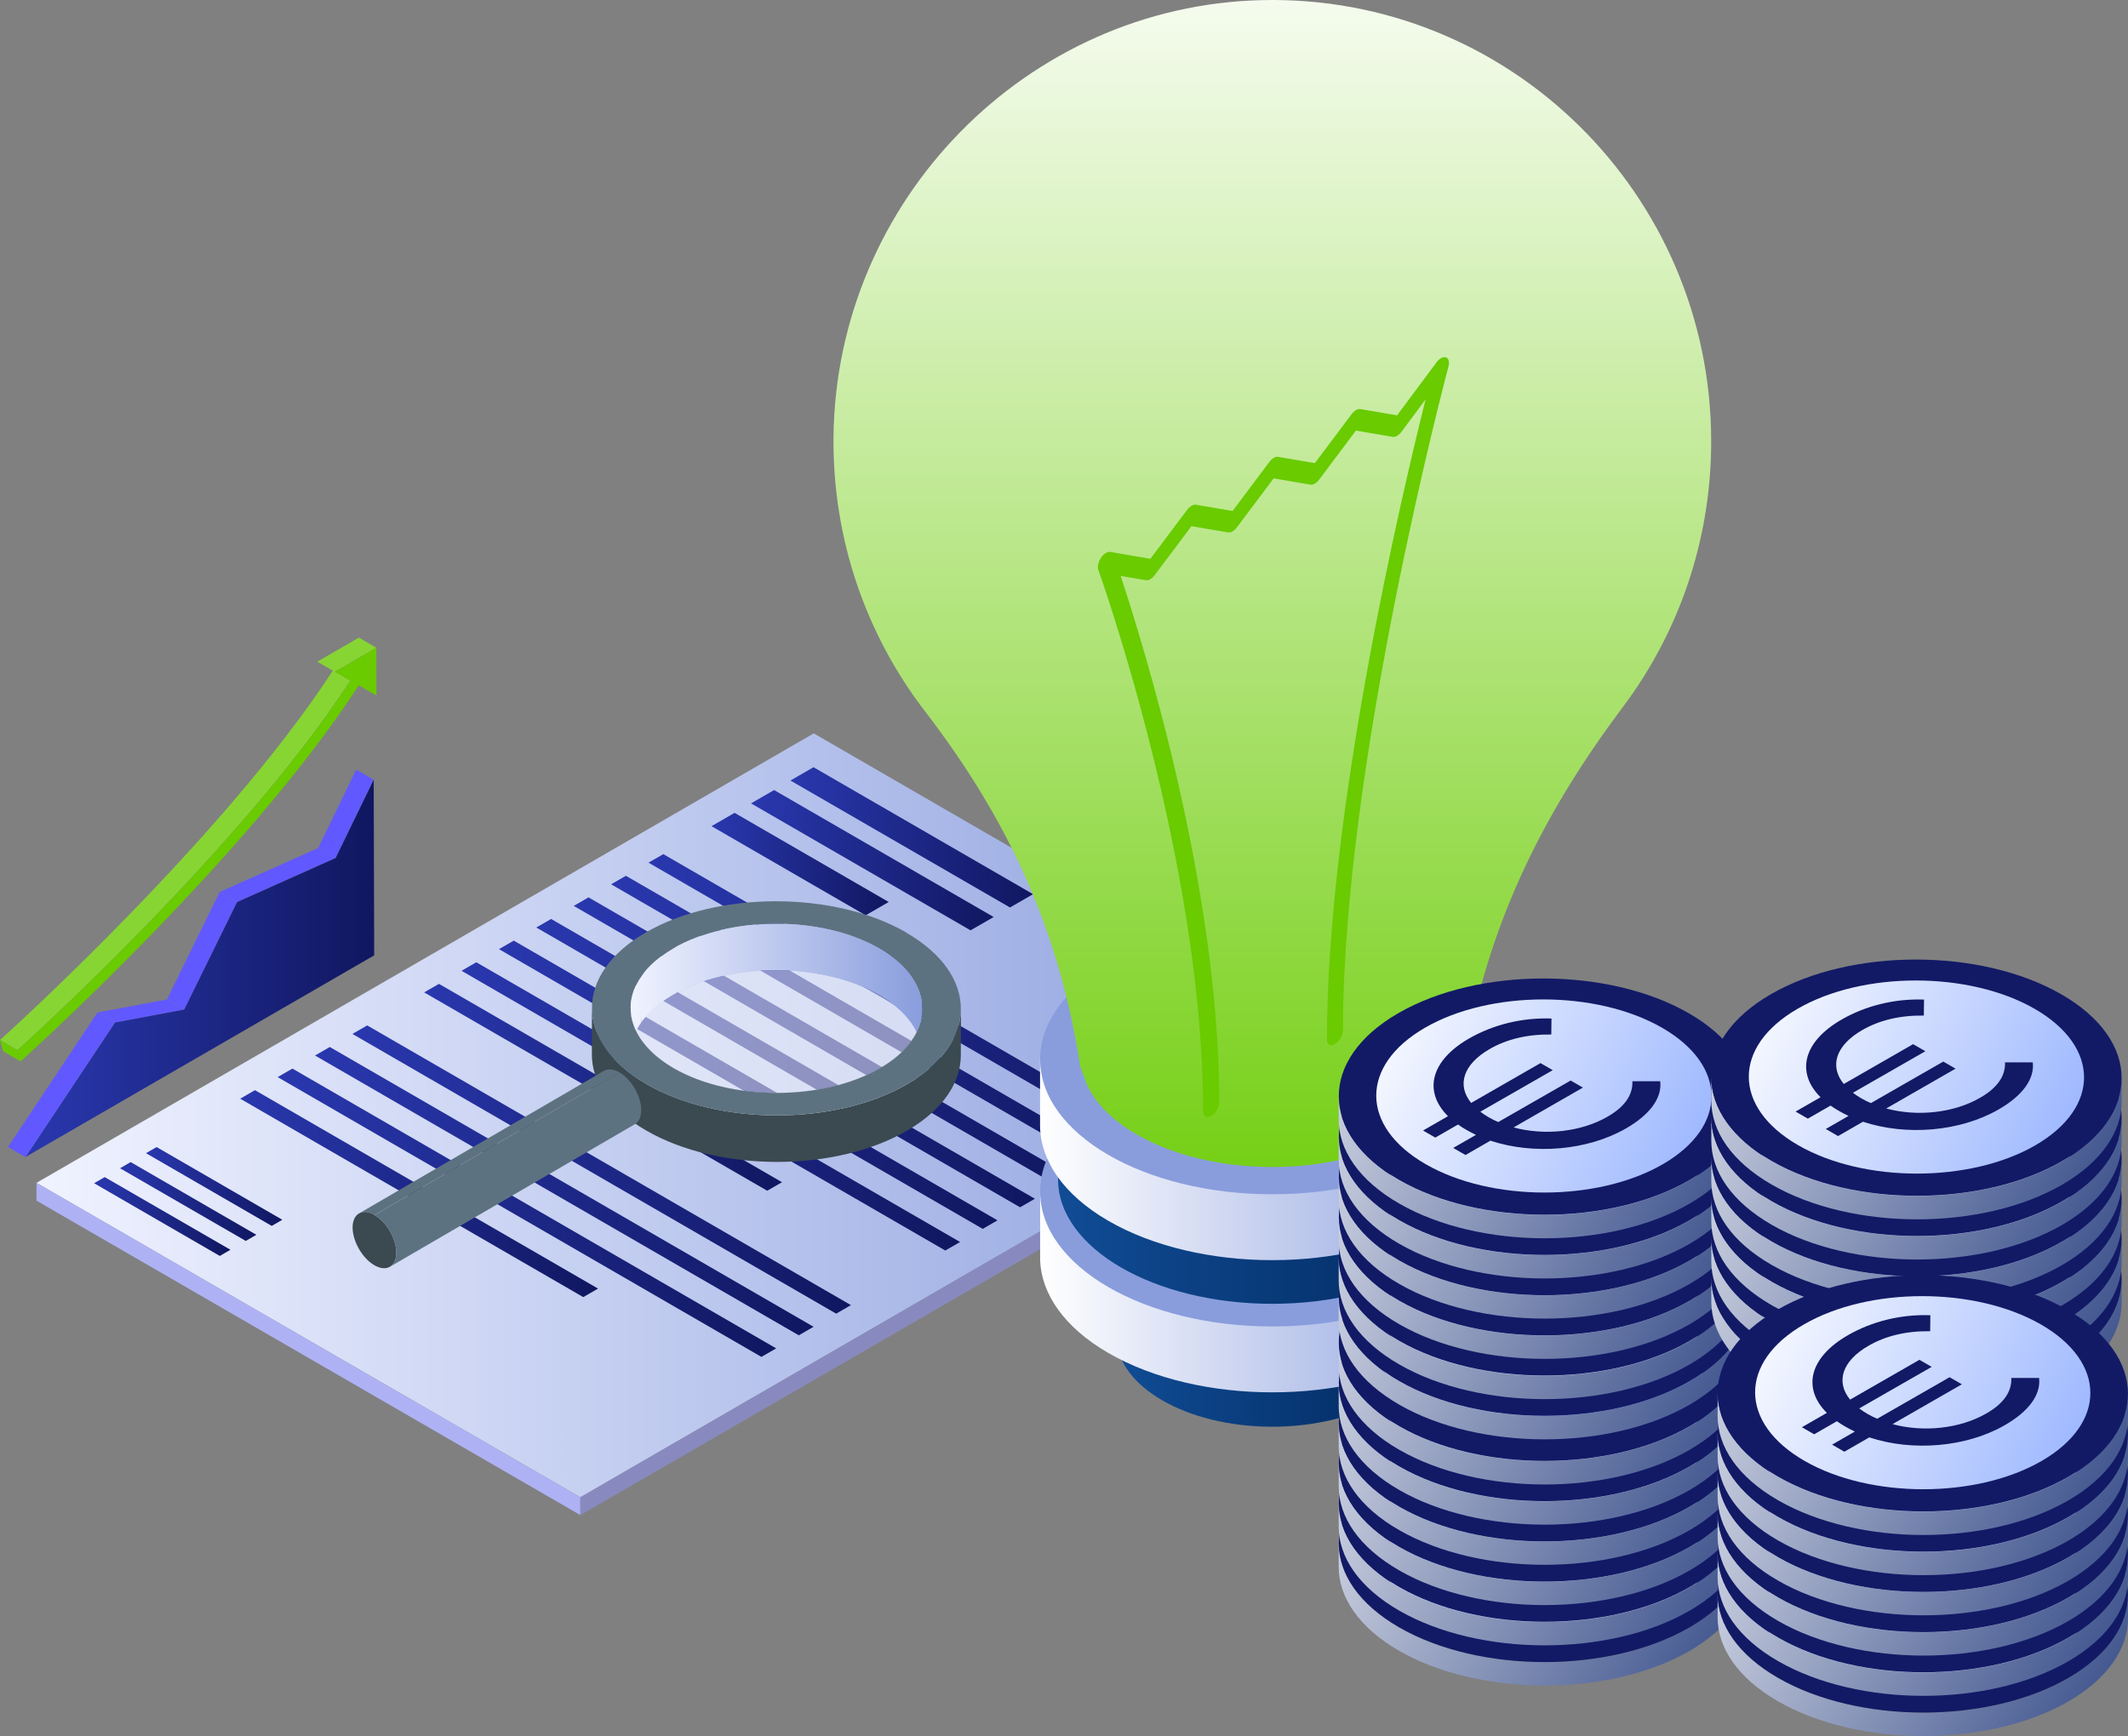 <?xml version="1.0" encoding="UTF-8"?>
<svg id="Calque_2" data-name="Calque 2" xmlns="http://www.w3.org/2000/svg" xmlns:xlink="http://www.w3.org/1999/xlink" viewBox="0 0 337 275">
  <rect x="0" y="0" width="337" height="275" fill="#808080" stroke="none"/>
  <defs>
    <style>
      .cls-1 {
        fill: #aeb2f4;
      }

      .cls-1, .cls-2, .cls-3, .cls-4, .cls-5, .cls-6, .cls-7, .cls-8, .cls-9, .cls-10, .cls-11, .cls-12, .cls-13, .cls-14, .cls-15, .cls-16, .cls-17, .cls-18, .cls-19, .cls-20, .cls-21, .cls-22, .cls-23, .cls-24, .cls-25, .cls-26, .cls-27, .cls-28, .cls-29, .cls-30, .cls-31, .cls-32, .cls-33, .cls-34, .cls-35, .cls-36, .cls-37, .cls-38, .cls-39, .cls-40, .cls-41, .cls-42, .cls-43, .cls-44, .cls-45, .cls-46, .cls-47, .cls-48, .cls-49, .cls-50, .cls-51, .cls-52, .cls-53, .cls-54, .cls-55, .cls-56, .cls-57, .cls-58, .cls-59, .cls-60, .cls-61, .cls-62, .cls-63, .cls-64, .cls-65, .cls-66, .cls-67, .cls-68, .cls-69, .cls-70, .cls-71, .cls-72 {
        stroke-width: 0px;
      }

      .cls-2 {
        fill: #6eaae6;
      }

      .cls-3 {
        fill: #f786f8;
      }

      .cls-73 {
        clip-path: url(#clippath);
      }

      .cls-4 {
        fill: #3b4951;
      }

      .cls-5 {
        fill: none;
      }

      .cls-6 {
        fill: #4eb1ff;
      }

      .cls-7 {
        fill: #121965;
      }

      .cls-8 {
        fill: url(#Dégradé_sans_nom_19-12);
      }

      .cls-9 {
        fill: url(#Dégradé_sans_nom_19-15);
      }

      .cls-10 {
        fill: url(#Dégradé_sans_nom_19-14);
      }

      .cls-11 {
        fill: url(#Dégradé_sans_nom_19-10);
      }

      .cls-12 {
        fill: url(#Dégradé_sans_nom_19-13);
      }

      .cls-13 {
        fill: url(#Dégradé_sans_nom_19-17);
      }

      .cls-14 {
        fill: url(#Dégradé_sans_nom_19-18);
      }

      .cls-15 {
        fill: url(#Dégradé_sans_nom_19-16);
      }

      .cls-16 {
        fill: url(#Dégradé_sans_nom_19-11);
      }

      .cls-17 {
        fill: url(#Dégradé_sans_nom_52-23);
      }

      .cls-18 {
        fill: url(#Dégradé_sans_nom_52-21);
      }

      .cls-19 {
        fill: url(#Dégradé_sans_nom_52-22);
      }

      .cls-20 {
        fill: url(#Dégradé_sans_nom_52-24);
      }

      .cls-21 {
        fill: url(#Dégradé_sans_nom_52-10);
      }

      .cls-22 {
        fill: url(#Dégradé_sans_nom_52-19);
      }

      .cls-23 {
        fill: url(#Dégradé_sans_nom_52-14);
      }

      .cls-24 {
        fill: url(#Dégradé_sans_nom_52-20);
      }

      .cls-25 {
        fill: url(#Dégradé_sans_nom_52-17);
      }

      .cls-26 {
        fill: url(#Dégradé_sans_nom_52-13);
      }

      .cls-27 {
        fill: url(#Dégradé_sans_nom_52-16);
      }

      .cls-28 {
        fill: url(#Dégradé_sans_nom_52-15);
      }

      .cls-29 {
        fill: url(#Dégradé_sans_nom_52-18);
      }

      .cls-30 {
        fill: url(#Dégradé_sans_nom_52-12);
      }

      .cls-31 {
        fill: url(#Dégradé_sans_nom_52-11);
      }

      .cls-32 {
        fill: url(#Dégradé_sans_nom_52-8);
      }

      .cls-33 {
        fill: url(#Dégradé_sans_nom_52-9);
      }

      .cls-34 {
        fill: url(#Dégradé_sans_nom_52-3);
      }

      .cls-35 {
        fill: url(#Dégradé_sans_nom_52-2);
      }

      .cls-36 {
        fill: url(#Dégradé_sans_nom_52-6);
      }

      .cls-37 {
        fill: url(#Dégradé_sans_nom_52-5);
      }

      .cls-38 {
        fill: url(#Dégradé_sans_nom_52-4);
      }

      .cls-39 {
        fill: url(#Dégradé_sans_nom_52-7);
      }

      .cls-40 {
        fill: url(#Dégradé_sans_nom_53-4);
      }

      .cls-41 {
        fill: url(#Dégradé_sans_nom_53-2);
      }

      .cls-42 {
        fill: url(#Dégradé_sans_nom_53-3);
      }

      .cls-43 {
        fill: url(#Dégradé_sans_nom_23-2);
      }

      .cls-44 {
        fill: url(#Dégradé_sans_nom_24-2);
      }

      .cls-45 {
        fill: url(#Dégradé_sans_nom_19-9);
      }

      .cls-46 {
        fill: url(#Dégradé_sans_nom_19-3);
      }

      .cls-47 {
        fill: url(#Dégradé_sans_nom_19-2);
      }

      .cls-48 {
        fill: url(#Dégradé_sans_nom_19-5);
      }

      .cls-49 {
        fill: url(#Dégradé_sans_nom_19-8);
      }

      .cls-50 {
        fill: url(#Dégradé_sans_nom_19-6);
      }

      .cls-51 {
        fill: url(#Dégradé_sans_nom_19-7);
      }

      .cls-52 {
        fill: url(#Dégradé_sans_nom_19-4);
      }

      .cls-53 {
        fill: url(#Dégradé_sans_nom_20-2);
      }

      .cls-54 {
        isolation: isolate;
        opacity: .5;
      }

      .cls-54, .cls-64 {
        fill: #fff;
      }

      .cls-74 {
        clip-path: url(#clippath-1);
      }

      .cls-75 {
        clip-path: url(#clippath-4);
      }

      .cls-76 {
        clip-path: url(#clippath-3);
      }

      .cls-77 {
        clip-path: url(#clippath-2);
      }

      .cls-78 {
        clip-path: url(#clippath-5);
      }

      .cls-55 {
        fill: #6159ff;
      }

      .cls-56 {
        fill: #121a66;
      }

      .cls-57 {
        fill: #ffa0fe;
      }

      .cls-58 {
        fill: #899ddd;
      }

      .cls-59 {
        fill: #d9e1f6;
      }

      .cls-60 {
        fill: #5d7280;
      }

      .cls-61 {
        fill: #87d533;
      }

      .cls-62 {
        fill: #69cb00;
      }

      .cls-63 {
        fill: #888abf;
      }

      .cls-65 {
        fill: #0063f7;
      }

      .cls-66 {
        fill: url(#Dégradé_sans_nom_19);
      }

      .cls-67 {
        fill: url(#Dégradé_sans_nom_52);
      }

      .cls-68 {
        fill: url(#Dégradé_sans_nom_53);
      }

      .cls-69 {
        fill: url(#Dégradé_sans_nom_24);
      }

      .cls-70 {
        fill: url(#Dégradé_sans_nom_20);
      }

      .cls-71 {
        fill: url(#Dégradé_sans_nom_25);
      }

      .cls-72 {
        fill: url(#Dégradé_sans_nom_23);
      }
    </style>
    <clipPath id="clippath">
      <rect class="cls-5" y="101" width="215" height="139"/>
    </clipPath>
    <linearGradient id="Dégradé_sans_nom_20" data-name="Dégradé sans nom 20" x1="-256.22" y1="126.75" x2="-47.01" y2="126.75" gradientTransform="translate(262 303.43) scale(1 -1)" gradientUnits="userSpaceOnUse">
      <stop offset="0" stop-color="#f0f3ff"/>
      <stop offset="1" stop-color="#899ddd"/>
    </linearGradient>
    <linearGradient id="Dégradé_sans_nom_19" data-name="Dégradé sans nom 19" x1="-136.82" y1="170.79" x2="-98.4" y2="170.79" gradientTransform="translate(262 303.43) scale(1 -1)" gradientUnits="userSpaceOnUse">
      <stop offset="0" stop-color="#2a38af"/>
      <stop offset="1" stop-color="#101760"/>
    </linearGradient>
    <linearGradient id="Dégradé_sans_nom_19-2" data-name="Dégradé sans nom 19" x1="-143.07" y1="167.17" x2="-104.64" y2="167.17" xlink:href="#Dégradé_sans_nom_19"/>
    <linearGradient id="Dégradé_sans_nom_19-3" data-name="Dégradé sans nom 19" x1="-149.32" y1="166.55" x2="-121.26" y2="166.55" xlink:href="#Dégradé_sans_nom_19"/>
    <linearGradient id="Dégradé_sans_nom_19-4" data-name="Dégradé sans nom 19" x1="-159.31" y1="145.3" x2="-80.35" y2="145.3" xlink:href="#Dégradé_sans_nom_19"/>
    <linearGradient id="Dégradé_sans_nom_19-5" data-name="Dégradé sans nom 19" x1="-165.22" y1="141.88" x2="-86.27" y2="141.88" xlink:href="#Dégradé_sans_nom_19"/>
    <linearGradient id="Dégradé_sans_nom_19-6" data-name="Dégradé sans nom 19" x1="-171.14" y1="138.45" x2="-92.19" y2="138.45" xlink:href="#Dégradé_sans_nom_19"/>
    <linearGradient id="Dégradé_sans_nom_19-7" data-name="Dégradé sans nom 19" x1="-177.07" y1="135.03" x2="-98.12" y2="135.03" xlink:href="#Dégradé_sans_nom_19"/>
    <linearGradient id="Dégradé_sans_nom_19-8" data-name="Dégradé sans nom 19" x1="-182.98" y1="131.6" x2="-104.03" y2="131.6" xlink:href="#Dégradé_sans_nom_19"/>
    <linearGradient id="Dégradé_sans_nom_19-9" data-name="Dégradé sans nom 19" x1="-188.91" y1="128.18" x2="-109.96" y2="128.18" xlink:href="#Dégradé_sans_nom_19"/>
    <linearGradient id="Dégradé_sans_nom_19-10" data-name="Dégradé sans nom 19" x1="-194.83" y1="131.2" x2="-138.16" y2="131.2" xlink:href="#Dégradé_sans_nom_19"/>
    <linearGradient id="Dégradé_sans_nom_19-11" data-name="Dégradé sans nom 19" x1="-206.19" y1="118.18" x2="-127.24" y2="118.18" xlink:href="#Dégradé_sans_nom_19"/>
    <linearGradient id="Dégradé_sans_nom_19-12" data-name="Dégradé sans nom 19" x1="-212.12" y1="114.75" x2="-133.16" y2="114.75" xlink:href="#Dégradé_sans_nom_19"/>
    <linearGradient id="Dégradé_sans_nom_19-13" data-name="Dégradé sans nom 19" x1="-218.03" y1="111.33" x2="-139.08" y2="111.33" xlink:href="#Dégradé_sans_nom_19"/>
    <linearGradient id="Dégradé_sans_nom_19-14" data-name="Dégradé sans nom 19" x1="-223.96" y1="114.35" x2="-167.29" y2="114.35" xlink:href="#Dégradé_sans_nom_19"/>
    <linearGradient id="Dégradé_sans_nom_19-15" data-name="Dégradé sans nom 19" x1="-238.88" y1="115.48" x2="-217.29" y2="115.48" xlink:href="#Dégradé_sans_nom_19"/>
    <linearGradient id="Dégradé_sans_nom_19-16" data-name="Dégradé sans nom 19" x1="-242.99" y1="113.11" x2="-221.4" y2="113.11" xlink:href="#Dégradé_sans_nom_19"/>
    <linearGradient id="Dégradé_sans_nom_19-17" data-name="Dégradé sans nom 19" x1="-247.1" y1="110.72" x2="-225.51" y2="110.72" xlink:href="#Dégradé_sans_nom_19"/>
    <linearGradient id="Dégradé_sans_nom_19-18" data-name="Dégradé sans nom 19" x1="-257.98" y1="150.03" x2="-202.74" y2="150.03" xlink:href="#Dégradé_sans_nom_19"/>
    <linearGradient id="Dégradé_sans_nom_20-2" data-name="Dégradé sans nom 20" x1="-162.14" y1="148.53" x2="-115.94" y2="148.53" xlink:href="#Dégradé_sans_nom_20"/>
    <clipPath id="clippath-1">
      <rect class="cls-5" x="132" width="139" height="226"/>
    </clipPath>
    <linearGradient id="Dégradé_sans_nom_23" data-name="Dégradé sans nom 23" x1="-85.22" y1="91.79" x2="-35.8" y2="91.79" gradientTransform="translate(262 303.43) scale(1 -1)" gradientUnits="userSpaceOnUse">
      <stop offset="0" stop-color="#104c95"/>
      <stop offset="1" stop-color="#01285d"/>
    </linearGradient>
    <linearGradient id="Dégradé_sans_nom_24" data-name="Dégradé sans nom 24" x1="-97.29" y1="104.25" x2="-23.74" y2="104.25" gradientTransform="translate(262 303.43) scale(1 -1)" gradientUnits="userSpaceOnUse">
      <stop offset="0" stop-color="#fff"/>
      <stop offset="1" stop-color="#899ddd"/>
    </linearGradient>
    <linearGradient id="Dégradé_sans_nom_23-2" data-name="Dégradé sans nom 23" x1="-94.44" y1="116.62" x2="-26.58" y2="116.62" xlink:href="#Dégradé_sans_nom_23"/>
    <linearGradient id="Dégradé_sans_nom_24-2" data-name="Dégradé sans nom 24" y1="125.18" x2="-23.73" y2="125.18" xlink:href="#Dégradé_sans_nom_24"/>
    <linearGradient id="Dégradé_sans_nom_25" data-name="Dégradé sans nom 25" x1="-60.51" y1="99.05" x2="-60.51" y2="317.9" gradientTransform="translate(262 303.43) scale(1 -1)" gradientUnits="userSpaceOnUse">
      <stop offset="0" stop-color="#69cb00"/>
      <stop offset="1" stop-color="#fff"/>
    </linearGradient>
    <clipPath id="clippath-2">
      <rect class="cls-5" x="212" y="194" width="65" height="73"/>
    </clipPath>
    <linearGradient id="Dégradé_sans_nom_52" data-name="Dégradé sans nom 52" x1="-64.97" y1="81.48" x2="16.28" y2="33.07" gradientTransform="translate(262 303.43) scale(1 -1)" gradientUnits="userSpaceOnUse">
      <stop offset="0" stop-color="#fff"/>
      <stop offset="1" stop-color="#2d4483"/>
    </linearGradient>
    <linearGradient id="Dégradé_sans_nom_52-2" data-name="Dégradé sans nom 52" x1="-64.97" y1="87.86" x2="16.29" y2="39.43" xlink:href="#Dégradé_sans_nom_52"/>
    <linearGradient id="Dégradé_sans_nom_52-3" data-name="Dégradé sans nom 52" x1="-64.97" y1="94.24" x2="16.29" y2="45.81" xlink:href="#Dégradé_sans_nom_52"/>
    <linearGradient id="Dégradé_sans_nom_52-4" data-name="Dégradé sans nom 52" x1="-64.97" y1="100.61" x2="16.29" y2="52.18" xlink:href="#Dégradé_sans_nom_52"/>
    <linearGradient id="Dégradé_sans_nom_52-5" data-name="Dégradé sans nom 52" x1="-64.97" y1="106.96" x2="16.28" y2="58.55" xlink:href="#Dégradé_sans_nom_52"/>
    <linearGradient id="Dégradé_sans_nom_52-6" data-name="Dégradé sans nom 52" x1="-64.97" y1="113.34" x2="16.29" y2="64.92" xlink:href="#Dégradé_sans_nom_52"/>
    <linearGradient id="Dégradé_sans_nom_53" data-name="Dégradé sans nom 53" x1="-46.58" y1="104.59" x2="43.28" y2="62.03" gradientTransform="translate(262 303.43) scale(1 -1)" gradientUnits="userSpaceOnUse">
      <stop offset="0" stop-color="#fff"/>
      <stop offset="1" stop-color="#5986ff"/>
    </linearGradient>
    <clipPath id="clippath-3">
      <rect class="cls-5" x="212" y="155" width="65" height="73"/>
    </clipPath>
    <linearGradient id="Dégradé_sans_nom_52-7" data-name="Dégradé sans nom 52" x1="-64.97" y1="120.48" x2="16.28" y2="72.07" xlink:href="#Dégradé_sans_nom_52"/>
    <linearGradient id="Dégradé_sans_nom_52-8" data-name="Dégradé sans nom 52" x1="-64.97" y1="126.86" x2="16.29" y2="78.43" xlink:href="#Dégradé_sans_nom_52"/>
    <linearGradient id="Dégradé_sans_nom_52-9" data-name="Dégradé sans nom 52" x1="-64.97" y1="133.24" x2="16.29" y2="84.81" xlink:href="#Dégradé_sans_nom_52"/>
    <linearGradient id="Dégradé_sans_nom_52-10" data-name="Dégradé sans nom 52" x1="-64.97" y1="139.61" x2="16.29" y2="91.18" xlink:href="#Dégradé_sans_nom_52"/>
    <linearGradient id="Dégradé_sans_nom_52-11" data-name="Dégradé sans nom 52" x1="-64.97" y1="145.96" x2="16.28" y2="97.55" xlink:href="#Dégradé_sans_nom_52"/>
    <linearGradient id="Dégradé_sans_nom_52-12" data-name="Dégradé sans nom 52" x1="-64.97" y1="152.34" x2="16.29" y2="103.92" xlink:href="#Dégradé_sans_nom_52"/>
    <linearGradient id="Dégradé_sans_nom_53-2" data-name="Dégradé sans nom 53" y1="143.59" x2="43.28" y2="101.03" xlink:href="#Dégradé_sans_nom_53"/>
    <clipPath id="clippath-4">
      <rect class="cls-5" x="271" y="152" width="65" height="73"/>
    </clipPath>
    <linearGradient id="Dégradé_sans_nom_52-13" data-name="Dégradé sans nom 52" x1="-5.97" y1="123.48" x2="75.28" y2="75.07" xlink:href="#Dégradé_sans_nom_52"/>
    <linearGradient id="Dégradé_sans_nom_52-14" data-name="Dégradé sans nom 52" x1="-5.97" y1="129.86" x2="75.29" y2="81.43" xlink:href="#Dégradé_sans_nom_52"/>
    <linearGradient id="Dégradé_sans_nom_52-15" data-name="Dégradé sans nom 52" x1="-5.97" y1="136.24" x2="75.29" y2="87.81" xlink:href="#Dégradé_sans_nom_52"/>
    <linearGradient id="Dégradé_sans_nom_52-16" data-name="Dégradé sans nom 52" x1="-5.97" y1="142.61" x2="75.29" y2="94.18" xlink:href="#Dégradé_sans_nom_52"/>
    <linearGradient id="Dégradé_sans_nom_52-17" data-name="Dégradé sans nom 52" x1="-5.97" y1="148.96" x2="75.28" y2="100.55" xlink:href="#Dégradé_sans_nom_52"/>
    <linearGradient id="Dégradé_sans_nom_52-18" data-name="Dégradé sans nom 52" x1="-5.97" y1="155.34" x2="75.29" y2="106.92" xlink:href="#Dégradé_sans_nom_52"/>
    <linearGradient id="Dégradé_sans_nom_53-3" data-name="Dégradé sans nom 53" x1="12.42" y1="146.59" x2="102.28" y2="104.03" xlink:href="#Dégradé_sans_nom_53"/>
    <clipPath id="clippath-5">
      <rect class="cls-5" x="272" y="202" width="65" height="73"/>
    </clipPath>
    <linearGradient id="Dégradé_sans_nom_52-19" data-name="Dégradé sans nom 52" x1="-4.97" y1="73.48" x2="76.28" y2="25.07" xlink:href="#Dégradé_sans_nom_52"/>
    <linearGradient id="Dégradé_sans_nom_52-20" data-name="Dégradé sans nom 52" x1="-4.97" y1="79.86" x2="76.29" y2="31.43" xlink:href="#Dégradé_sans_nom_52"/>
    <linearGradient id="Dégradé_sans_nom_52-21" data-name="Dégradé sans nom 52" x1="-4.97" y1="86.24" x2="76.29" y2="37.81" xlink:href="#Dégradé_sans_nom_52"/>
    <linearGradient id="Dégradé_sans_nom_52-22" data-name="Dégradé sans nom 52" x1="-4.97" y1="92.61" x2="76.29" y2="44.18" xlink:href="#Dégradé_sans_nom_52"/>
    <linearGradient id="Dégradé_sans_nom_52-23" data-name="Dégradé sans nom 52" x1="-4.97" y1="98.96" x2="76.28" y2="50.55" xlink:href="#Dégradé_sans_nom_52"/>
    <linearGradient id="Dégradé_sans_nom_52-24" data-name="Dégradé sans nom 52" x1="-4.97" y1="105.34" x2="76.29" y2="56.92" xlink:href="#Dégradé_sans_nom_52"/>
    <linearGradient id="Dégradé_sans_nom_53-4" data-name="Dégradé sans nom 53" x1="13.42" y1="96.59" x2="103.28" y2="54.03" xlink:href="#Dégradé_sans_nom_53"/>
  </defs>
  <g id="Calque_1-2" data-name="Calque 1">
    <g class="cls-73">
      <g>
        <path class="cls-70" d="M91.91,237.18L5.78,187.37l123.09-71.2,86.12,49.82-123.09,71.19Z"/>
        <path class="cls-66" d="M159.95,143.75l-34.77-20.11,3.65-2.11,34.77,20.11-3.65,2.11Z"/>
        <path class="cls-47" d="M153.7,147.37l-34.76-20.11,3.65-2.11,34.77,20.11-3.66,2.11Z"/>
        <path class="cls-46" d="M137.09,144.99l-24.41-14.12,3.65-2.11,24.41,14.12-3.65,2.11Z"/>
        <path class="cls-52" d="M179.31,180.96l-76.61-44.31,2.35-1.35,76.61,44.31-2.34,1.35Z"/>
        <path class="cls-48" d="M173.39,184.39l-76.61-44.31,2.34-1.35,76.61,44.31-2.34,1.35Z"/>
        <path class="cls-50" d="M167.47,187.82l-76.61-44.32,2.34-1.35,76.61,44.32-2.34,1.35Z"/>
        <path class="cls-51" d="M161.54,191.24l-76.61-44.32,2.35-1.35,76.61,44.32-2.34,1.35Z"/>
        <path class="cls-49" d="M155.63,194.66l-76.61-44.31,2.34-1.35,76.61,44.31-2.34,1.35Z"/>
        <path class="cls-45" d="M149.7,198.09l-76.61-44.31,2.34-1.35,76.61,44.31-2.34,1.35Z"/>
        <path class="cls-11" d="M121.5,188.62l-54.33-31.42,2.35-1.35,54.32,31.42-2.34,1.35Z"/>
        <path class="cls-16" d="M132.42,208.09l-76.61-44.31,2.34-1.35,76.61,44.31-2.34,1.35Z"/>
        <path class="cls-8" d="M126.5,211.52l-76.61-44.32,2.34-1.35,76.61,44.32-2.34,1.35Z"/>
        <path class="cls-12" d="M120.58,214.94l-76.61-44.32,2.34-1.35,76.61,44.32-2.34,1.35Z"/>
        <path class="cls-10" d="M92.37,205.47l-54.33-31.43,2.34-1.35,54.33,31.43-2.34,1.35Z"/>
        <path class="cls-9" d="M43.03,194.19l-19.91-11.52,1.68-.97,19.91,11.52-1.68.97Z"/>
        <path class="cls-15" d="M38.92,196.57l-19.91-11.51,1.68-.98,19.91,11.52-1.68.97Z"/>
        <path class="cls-13" d="M34.81,198.95l-19.91-11.52,1.68-.97,19.91,11.51-1.68.98Z"/>
        <path class="cls-1" d="M91.91,240L5.78,190.19v-2.83l86.12,49.82v2.82Z"/>
        <path class="cls-63" d="M215,168.8l-123.09,71.2v-2.82l123.09-71.21v2.83Z"/>
        <path class="cls-55" d="M53.14,135.93l-2.76-1.6,6.04-12.42,2.75,1.6-6.04,12.42Z"/>
        <path class="cls-55" d="M29.18,159.93l-2.75-1.61,8.36-17.03,2.76,1.61-8.37,17.03Z"/>
        <path class="cls-55" d="M37.55,142.9l-2.76-1.61,15.6-6.96,2.76,1.6-15.6,6.97Z"/>
        <path class="cls-55" d="M18.19,161.99l-2.76-1.61,11-2.06,2.75,1.61-10.99,2.06Z"/>
        <path class="cls-14" d="M59.18,123.51l.08,27.82-55.24,31.95,14.17-21.3,10.99-2.06,8.37-17.03,15.6-6.97,6.04-12.42Z"/>
        <path class="cls-55" d="M4.02,183.29l-2.76-1.6,14.17-21.3,2.76,1.61-14.17,21.3Z"/>
        <path class="cls-61" d="M2.76,166.36l-2.76-1.61c.36-.33,35.25-31.67,52.73-58.55l2.76,1.61c-17.48,26.88-52.36,58.22-52.73,58.54Z"/>
        <path class="cls-61" d="M53.02,106.42l-2.76-1.61,6.58-3.81,2.76,1.61-6.58,3.81Z"/>
        <path class="cls-62" d="M59.6,102.61l.02,7.56-2.81-1.6c-17.75,27.39-53.19,59.23-53.55,59.56l-.5-1.77c.36-.33,35.25-31.66,52.73-58.54l-2.47-1.4,6.58-3.81h0Z"/>
        <path class="cls-62" d="M3.26,168.13l-2.76-1.61-.5-1.76,2.76,1.6.5,1.77Z"/>
        <path class="cls-60" d="M101.51,162.06v-.86c0,.27.09.61,0,.86Z"/>
        <path class="cls-60" d="M101.98,154.08c-.16.21-.32.43-.45.63v-.04c.13-.21.29-.41.45-.59Z"/>
        <path class="cls-60" d="M146.07,159.77l-.02,7.37c0-1.22-.29-2.47-.88-3.66.61-1.22.9-2.47.9-3.71h0Z"/>
        <path class="cls-60" d="M100.75,163.33c-.59,1.22-.88,2.47-.91,3.71l.03-7.35c0,1.22.29,2.47.88,3.64Z"/>
        <path class="cls-60" d="M101.54,154.67v.04c-.13.18-.27.36-.38.56.11-.21.25-.41.38-.61h0Z"/>
        <path class="cls-60" d="M101.51,162.06v-.86c0,.27.09.61,0,.86Z"/>
        <path class="cls-64" d="M146.06,159.77l-.02,7.37c0,1.22-.29,2.44-.85,3.62,0,0,0,0-.03.03-1.01,2.13-2.95,4.11-5.82,5.79-9,5.25-23.62,5.25-32.69,0-2.93-1.69-4.92-3.73-5.94-5.9-.59-1.2-.88-2.42-.88-3.64l.03-7.35c0,1.22.29,2.47.88,3.64,1.04,2.15,3.02,4.18,5.94,5.88,9.07,5.24,23.69,5.22,32.69,0,.84-.5,1.6-1,2.28-1.54.45-.36.88-.75,1.26-1.1.97-1,1.73-2.01,2.26-3.07.61-1.22.91-2.47.91-3.7h0Z"/>
        <path class="cls-64" d="M101.51,162.06v-.86c0,.27.09.61,0,.86Z"/>
        <path class="cls-54" d="M145.17,163.49c-.52,1.06-1.29,2.08-2.26,3.07-.38.36-.81.75-1.26,1.1-.68.54-1.44,1.04-2.28,1.54-9,5.22-23.62,5.24-32.69,0-2.91-1.69-4.9-3.73-5.94-5.88.22-.43.47-.86.76-1.26,1.13-1.63,2.82-3.14,5.06-4.45,8.98-5.22,23.62-5.22,32.66,0,2.26,1.31,3.97,2.82,5.1,4.43.34.47.61.95.84,1.44h0Z"/>
        <path class="cls-4" d="M152.18,159.81l-.02,7.37c-.01,4.31-2.84,8.62-8.49,11.91-11.37,6.62-29.86,6.62-41.32,0-5.76-3.33-8.63-7.7-8.62-12.07l.02-7.37c-.01,4.37,2.86,8.74,8.62,12.07,11.45,6.62,29.94,6.62,41.32,0,5.65-3.29,8.48-7.6,8.49-11.91Z"/>
        <path class="cls-60" d="M143.56,147.73c-11.44-6.62-29.96-6.62-41.33,0-5.66,3.3-8.51,7.61-8.48,11.96,0,.29.03.61.04.91.03.32.07.61.13.93.04.29.11.61.2.91.09.32.2.63.32.95.09.27.2.52.34.79.43.91.99,1.81,1.69,2.69.41.5.84,1,1.33,1.47.85.81,1.8,1.6,2.91,2.35.52.36,1.06.7,1.64,1.04,11.46,6.62,29.93,6.62,41.33,0,.36-.2.7-.41,1.01-.63.16-.09.32-.18.45-.29,0,0,0,0,.03-.03.5-.34.97-.68,1.4-1.02.27-.22.56-.45.81-.68.27-.25.52-.47.76-.72.47-.45.88-.91,1.29-1.4.04-.04.07-.09.09-.13.27-.34.52-.68.75-1.04.27-.38.5-.77.7-1.18.13-.25.27-.52.36-.77.07-.16.13-.32.18-.47.07-.2.13-.38.2-.59.29-.97.45-1.97.45-2.96.02-4.36-2.86-8.74-8.62-12.07v-.02ZM145.17,163.49c-.52,1.06-1.29,2.08-2.26,3.07-.38.36-.81.75-1.26,1.1-.68.54-1.44,1.04-2.28,1.54-9,5.22-23.62,5.24-32.69,0-2.91-1.69-4.9-3.73-5.94-5.88-.59-1.18-.88-2.42-.88-3.64,0-1.49.43-2.98,1.29-4.41.11-.21.25-.38.38-.56.13-.21.29-.43.45-.63.16-.2.34-.41.52-.61.16-.18.36-.38.54-.56.97-.95,2.14-1.85,3.55-2.66,8.98-5.22,23.62-5.24,32.66,0,.97.56,1.85,1.18,2.61,1.81.36.29.68.59.97.88.59.56,1.1,1.15,1.51,1.76,1.15,1.63,1.72,3.37,1.72,5.09,0,1.25-.29,2.49-.91,3.7h0Z"/>
        <path class="cls-53" d="M146.06,159.77c0,1.25-.29,2.49-.9,3.71-.22-.5-.5-.97-.83-1.44-1.13-1.6-2.84-3.12-5.1-4.43-9.05-5.22-23.69-5.22-32.66,0-2.23,1.31-3.93,2.82-5.06,4.45.09-.25,0-.59,0-.86v.86c-.29.41-.54.84-.76,1.26-.59-1.18-.88-2.42-.88-3.64,0-1.49.43-2.98,1.29-4.41.11-.21.25-.38.38-.56.13-.21.29-.43.45-.63.16-.2.34-.41.52-.61.16-.18.36-.38.54-.56.97-.95,2.14-1.85,3.54-2.66,8.98-5.22,23.62-5.24,32.66,0,.97.56,1.85,1.18,2.61,1.81.36.29.68.59.97.88.59.56,1.1,1.15,1.51,1.76,1.15,1.63,1.71,3.37,1.71,5.09h0Z"/>
        <path class="cls-60" d="M56.85,192.22l38.8-22.59c.63-.36,1.5-.31,2.46.24l-38.8,22.59c-.96-.55-1.83-.61-2.46-.24Z"/>
        <path class="cls-4" d="M59.31,192.46c1.91,1.1,3.46,3.78,3.45,5.98,0,2.19-1.56,3.09-3.47,1.98-1.91-1.1-3.45-3.79-3.45-5.98s1.56-3.09,3.47-1.98Z"/>
        <path class="cls-60" d="M100.54,178.08l-38.8,22.59c.62-.37,1.01-1.13,1.01-2.22,0-2.2-1.54-4.88-3.45-5.98l38.8-22.59c1.91,1.1,3.46,3.78,3.45,5.98,0,1.09-.39,1.86-1.01,2.22h0Z"/>
      </g>
    </g>
    <g class="cls-74">
      <g>
        <path class="cls-72" d="M201.49,226c13.65,0,24.71-6.43,24.71-14.36s-11.06-14.36-24.71-14.36-24.71,6.43-24.71,14.36,11.06,14.36,24.71,14.36Z"/>
        <path class="cls-65" d="M187.57,203.71h-10.8v8.73h10.8v-8.73Z"/>
        <path class="cls-65" d="M226.2,203.71h-10.8v8.73h10.8v-8.73Z"/>
        <path class="cls-3" d="M218.96,214.79c-9.65,5.61-25.3,5.61-34.95,0-9.65-5.6-9.65-14.7,0-20.3,9.65-5.6,25.3-5.6,34.95,0s9.65,14.7,0,20.3Z"/>
        <path class="cls-69" d="M233.38,188.54c-1.58-1.6-3.54-3.1-5.88-4.46-14.36-8.34-37.64-8.34-52.01,0-2.53,1.47-4.61,3.1-6.24,4.84h-4.53v10.77c.23,5.3,3.81,10.57,10.77,14.61,14.36,8.34,37.64,8.34,52.01,0,7.03-4.09,10.61-9.41,10.75-14.77.02,0,.02-10.99.02-10.99h-4.88Z"/>
        <path class="cls-58" d="M201.49,210.12c20.31,0,36.77-9.57,36.77-21.36s-16.46-21.37-36.77-21.37-36.77,9.57-36.77,21.37,16.46,21.36,36.77,21.36Z"/>
        <path class="cls-43" d="M201.49,206.53c18.74,0,33.93-8.83,33.93-19.71s-15.19-19.71-33.93-19.71-33.93,8.83-33.93,19.71,15.19,19.71,33.93,19.71Z"/>
        <path class="cls-57" d="M201.49,196.9c18.74,0,33.93-8.83,33.93-19.71s-15.19-19.71-33.93-19.71-33.93,8.83-33.93,19.71,15.19,19.71,33.93,19.71Z"/>
        <path class="cls-44" d="M233.3,167.53c-1.56-1.57-3.5-3.05-5.81-4.39-14.36-8.34-37.64-8.34-52.01,0-2.36,1.37-4.33,2.88-5.91,4.5h-4.86v10.77c.08,5.42,3.66,10.82,10.77,14.95,14.36,8.34,37.64,8.34,52.01,0,6.88-4,10.46-9.19,10.75-14.43.03,0,.03-11.4.03-11.4h-4.97Z"/>
        <path class="cls-58" d="M201.49,189.18c20.31,0,36.77-9.57,36.77-21.36s-16.46-21.37-36.77-21.37-36.77,9.57-36.77,21.37,16.46,21.36,36.77,21.36Z"/>
        <path class="cls-6" d="M179.97,163.89c11.88-6.9,31.14-6.9,43.02,0,3.91,2.27,6.53,5.01,7.86,7.9,2.73-5.9.12-12.47-7.86-17.09-11.88-6.9-31.14-6.9-43.02,0-7.97,4.63-10.58,11.19-7.86,17.09,1.34-2.89,3.95-5.63,7.86-7.9Z"/>
        <path class="cls-71" d="M199.82.02c-37.2.88-67.38,31.66-67.82,69.1-.18,16.4,5.24,31.52,14.47,43.53,13.3,17.3,21.33,34.88,24.6,56.3l1.02,2.78c1.33,2.91,3.95,5.67,7.88,7.95,11.88,6.9,31.14,6.91,43.02,0,3.93-2.29,6.55-5.04,7.88-7.95l.89-2.52c3.4-21.6,11.97-39.53,25.23-57.19,8.79-11.71,14-26.28,14-42.09C271,30.75,238.96-.91,199.82.02Z"/>
        <path class="cls-62" d="M211.41,165.39c-.7.41-1.27.08-1.27-.74,0-35.85,11.72-85.76,15.62-101.38l-3.81,5.12c-.42.57-.96.88-1.39.81l-5.83-.99-5.82,7.76c-.42.56-.96.88-1.38.8l-5.83-.99-5.82,7.76c-.42.56-.96.88-1.38.8l-5.82-.99-5.82,7.76c-.42.56-.96.88-1.38.8l-4.01-.68c3.77,11.37,15.61,49.68,15.61,83.34,0,.81-.57,1.81-1.27,2.22-.7.41-1.27.08-1.27-.74,0-39.36-16.44-85.33-16.61-85.79-.18-.5,0-1.25.42-1.89.42-.64,1.02-1.02,1.48-.94l6.35,1.09,5.82-7.76c.42-.56.96-.88,1.38-.81l5.82.99,5.82-7.76c.42-.56.96-.88,1.38-.81l5.83.99,5.82-7.76c.42-.56.96-.88,1.38-.8l5.82.99,6.25-8.4c.46-.62,1.06-.93,1.49-.78.43.15.59.73.4,1.43-.17.63-16.71,62.87-16.71,105.12,0,.81-.57,1.81-1.27,2.22Z"/>
      </g>
    </g>
    <g class="cls-77">
      <g>
        <path class="cls-67" d="M277,244.67v3.7c-.02,4.76-3.17,9.51-9.44,13.15-12.65,7.3-33.21,7.3-45.94,0-6.43-3.69-9.62-8.51-9.62-13.33v-3.71c0,4.82,3.21,9.65,9.6,13.34,12.73,7.31,33.3,7.31,45.94,0,6.29-3.64,9.42-8.37,9.44-13.15h.02Z"/>
        <path class="cls-56" d="M267.4,231.34c12.73,7.31,12.8,19.16.16,26.46-12.65,7.31-33.21,7.31-45.94,0-12.73-7.31-12.8-19.16-.16-26.46,12.65-7.31,33.21-7.31,45.94,0Z"/>
        <path class="cls-59" d="M263.21,233.66c10.39,5.98,10.45,15.64.12,21.62-10.34,5.98-27.15,5.98-37.54,0-10.41-5.98-10.46-15.66-.12-21.62,10.32-5.98,27.13-5.98,37.54,0Z"/>
        <path class="cls-2" d="M232.16,238.12l-3.46-1.98,2.53-1.45,3.43,1.96c3.22-1.64,7.14-2.76,10.13-2.88l1.73,2.59c-2.75.15-5.96.98-8.52,2.21l6.18,3.55c4.26-1.48,9.06-2.96,13.36-.5,3.15,1.81,3.62,4.7-.75,7.74l3.5,2-2.53,1.45-3.43-1.96c-2.41,1.24-5.4,2.19-8.16,2.51l-1.85-2.51c2.6-.4,4.85-1.09,6.67-1.91l-6.24-3.58c-4.26,1.5-9.08,3.01-13.38.55-3.15-1.81-3.55-4.7.8-7.77h-.02ZM247.93,244.26l5.49,3.15c1.85-1.45,1.66-2.62.31-3.41-1.49-.84-3.5-.48-5.8.24v.02ZM235.04,243.46c1.51.86,3.59.5,5.96-.26l-5.47-3.14c-1.92,1.5-1.82,2.64-.5,3.41l.02-.02Z"/>
        <path class="cls-35" d="M277,238.3v3.7c-.02,4.76-3.17,9.51-9.44,13.15-12.65,7.31-33.21,7.31-45.94,0-6.43-3.69-9.62-8.51-9.62-13.33v-3.7c0,4.82,3.21,9.65,9.6,13.34,12.73,7.31,33.3,7.31,45.94,0,6.29-3.63,9.42-8.37,9.44-13.15h.02Z"/>
        <path class="cls-56" d="M267.4,224.96c12.73,7.31,12.8,19.16.16,26.46-12.65,7.31-33.21,7.31-45.94,0s-12.8-19.16-.16-26.46c12.65-7.3,33.21-7.3,45.94,0Z"/>
        <path class="cls-59" d="M263.21,227.29c10.39,5.98,10.45,15.64.12,21.62-10.34,5.98-27.15,5.98-37.54,0-10.41-5.98-10.46-15.66-.12-21.62,10.32-5.98,27.13-5.98,37.54,0Z"/>
        <path class="cls-2" d="M232.16,231.75l-3.46-1.98,2.53-1.45,3.43,1.96c3.22-1.64,7.14-2.76,10.13-2.88l1.73,2.59c-2.75.15-5.96.98-8.52,2.21l6.18,3.55c4.26-1.48,9.06-2.96,13.36-.5,3.15,1.81,3.62,4.7-.75,7.74l3.5,2-2.53,1.45-3.43-1.96c-2.41,1.24-5.4,2.19-8.16,2.52l-1.85-2.52c2.6-.4,4.85-1.09,6.67-1.91l-6.24-3.58c-4.26,1.5-9.08,3.01-13.38.55-3.15-1.81-3.55-4.7.8-7.77h-.02ZM247.93,237.88l5.49,3.15c1.85-1.45,1.66-2.62.31-3.41-1.49-.84-3.5-.48-5.8.24v.02ZM235.04,237.09c1.51.86,3.59.5,5.96-.26l-5.47-3.14c-1.92,1.5-1.82,2.64-.5,3.41l.02-.02Z"/>
        <path class="cls-34" d="M277,231.92v3.71c-.02,4.75-3.17,9.51-9.44,13.15-12.65,7.3-33.21,7.3-45.94,0-6.43-3.69-9.62-8.51-9.62-13.34v-3.7c0,4.82,3.21,9.65,9.6,13.34,12.73,7.3,33.3,7.3,45.94,0,6.29-3.63,9.42-8.37,9.44-13.15h.02Z"/>
        <path class="cls-56" d="M267.4,218.6c12.73,7.31,12.8,19.16.16,26.46-12.65,7.3-33.21,7.3-45.94,0-12.73-7.31-12.8-19.16-.16-26.46,12.65-7.3,33.21-7.3,45.94,0Z"/>
        <path class="cls-59" d="M263.21,220.93c10.39,5.98,10.45,15.64.12,21.62-10.34,5.98-27.15,5.98-37.54,0-10.41-5.98-10.46-15.66-.12-21.62,10.32-5.98,27.13-5.98,37.54,0Z"/>
        <path class="cls-2" d="M232.16,225.37l-3.46-1.98,2.53-1.45,3.43,1.96c3.22-1.64,7.14-2.76,10.13-2.88l1.73,2.58c-2.75.15-5.96.98-8.52,2.21l6.18,3.55c4.26-1.48,9.06-2.96,13.36-.5,3.15,1.81,3.62,4.7-.75,7.74l3.5,2-2.53,1.45-3.43-1.96c-2.41,1.24-5.4,2.19-8.16,2.52l-1.85-2.52c2.6-.4,4.85-1.09,6.67-1.91l-6.24-3.58c-4.26,1.5-9.08,3.01-13.38.55-3.15-1.81-3.55-4.7.8-7.77h-.02ZM247.93,231.51l5.49,3.15c1.85-1.45,1.66-2.62.31-3.41-1.49-.84-3.5-.48-5.8.24v.02ZM235.04,230.71c1.51.86,3.59.5,5.96-.26l-5.47-3.14c-1.92,1.5-1.82,2.64-.5,3.41l.02-.02Z"/>
        <path class="cls-38" d="M277,225.55v3.7c-.02,4.75-3.17,9.51-9.44,13.15-12.65,7.3-33.21,7.3-45.94,0-6.43-3.67-9.62-8.51-9.62-13.32v-3.71c0,4.82,3.21,9.65,9.6,13.34,12.73,7.3,33.3,7.3,45.94,0,6.29-3.64,9.42-8.37,9.44-13.15l.02-.02Z"/>
        <path class="cls-56" d="M267.4,212.23c12.73,7.31,12.8,19.16.16,26.46-12.65,7.31-33.21,7.31-45.94,0-12.73-7.31-12.8-19.16-.16-26.46,12.65-7.3,33.21-7.3,45.94,0Z"/>
        <path class="cls-59" d="M263.21,214.55c10.39,5.98,10.45,15.64.12,21.62-10.34,5.98-27.15,5.98-37.54,0-10.41-5.98-10.46-15.66-.12-21.62,10.32-5.98,27.13-5.98,37.54,0Z"/>
        <path class="cls-2" d="M232.16,219l-3.46-1.98,2.53-1.45,3.43,1.96c3.22-1.64,7.14-2.76,10.13-2.88l1.73,2.58c-2.75.15-5.96.98-8.52,2.21l6.18,3.55c4.26-1.48,9.06-2.96,13.36-.5,3.15,1.81,3.62,4.7-.75,7.74l3.5,2-2.53,1.45-3.43-1.96c-2.41,1.24-5.4,2.19-8.16,2.51l-1.85-2.51c2.6-.4,4.85-1.09,6.67-1.91l-6.24-3.58c-4.26,1.5-9.08,3.01-13.38.55-3.15-1.81-3.55-4.7.8-7.77h-.02ZM247.93,225.13l5.49,3.15c1.85-1.45,1.66-2.62.31-3.41-1.49-.85-3.5-.48-5.8.24v.02ZM235.04,224.34c1.51.86,3.59.5,5.96-.26l-5.47-3.14c-1.92,1.5-1.82,2.64-.5,3.41l.02-.02Z"/>
        <path class="cls-37" d="M277,219.19v3.7c-.02,4.76-3.17,9.51-9.44,13.15-12.65,7.3-33.21,7.3-45.94,0-6.43-3.69-9.62-8.51-9.62-13.34v-3.7c0,4.82,3.21,9.65,9.6,13.34,12.73,7.3,33.3,7.3,45.94,0,6.29-3.64,9.42-8.37,9.44-13.15h.02Z"/>
        <path class="cls-56" d="M267.4,205.85c12.73,7.3,12.8,19.16.16,26.46-12.65,7.31-33.21,7.31-45.94,0-12.73-7.3-12.8-19.16-.16-26.46,12.65-7.31,33.21-7.31,45.94,0Z"/>
        <path class="cls-59" d="M263.21,208.18c10.39,5.98,10.45,15.64.12,21.62-10.34,5.98-27.15,5.98-37.54,0-10.41-5.98-10.46-15.66-.12-21.62,10.32-5.98,27.13-5.98,37.54,0Z"/>
        <path class="cls-2" d="M232.16,212.64l-3.46-1.98,2.53-1.45,3.43,1.96c3.22-1.64,7.14-2.76,10.13-2.88l1.73,2.58c-2.75.15-5.96.98-8.52,2.21l6.18,3.55c4.26-1.48,9.06-2.96,13.36-.5,3.15,1.81,3.62,4.7-.75,7.74l3.5,2-2.53,1.45-3.43-1.96c-2.41,1.24-5.4,2.19-8.16,2.52l-1.85-2.52c2.6-.4,4.85-1.08,6.67-1.91l-6.24-3.58c-4.26,1.5-9.08,3.02-13.38.55-3.15-1.81-3.55-4.7.8-7.77h-.02ZM247.93,218.78l5.49,3.15c1.85-1.45,1.66-2.62.31-3.41-1.49-.84-3.5-.48-5.8.24v.02ZM235.04,217.98c1.51.86,3.59.5,5.96-.26l-5.47-3.14c-1.92,1.5-1.82,2.64-.5,3.41l.02-.02Z"/>
        <path class="cls-36" d="M277,212.81v3.71c-.02,4.76-3.17,9.51-9.44,13.15-12.65,7.31-33.21,7.31-45.94,0-6.43-3.69-9.62-8.51-9.62-13.34v-3.7c0,4.82,3.21,9.65,9.6,13.34,12.73,7.3,33.3,7.3,45.94,0,6.29-3.64,9.42-8.37,9.44-13.15h.02Z"/>
        <path class="cls-56" d="M267.4,199.48c12.73,7.3,12.8,19.16.16,26.46-12.65,7.31-33.21,7.31-45.94,0-12.73-7.3-12.82-19.16-.16-26.46,12.65-7.31,33.21-7.31,45.94,0Z"/>
        <path class="cls-68" d="M263.21,201.8c10.39,5.98,10.45,15.64.12,21.62-10.34,5.98-27.15,5.98-37.54,0-10.41-5.98-10.46-15.66-.12-21.62,10.32-5.98,27.13-5.98,37.54,0Z"/>
        <path class="cls-7" d="M258.52,210.28h4.4c.31,2.67-1.66,5.31-5.44,7.48-6.1,3.5-14.59,4.2-21.45,1.93l-3.95,2.27-1.94-1.12,3.6-2.07c-.49-.24-1.01-.5-1.49-.78-.49-.27-.94-.57-1.35-.86l-3.6,2.07-1.94-1.12,3.95-2.27c-3.95-3.94-2.74-8.82,3.36-12.32,3.78-2.17,8.35-3.32,13.03-3.15l-.03,2.53c-3.85-.05-7.07.76-9.74,2.29-4.26,2.45-5.23,5.75-2.95,8.55l10.98-6.31,1.94,1.12-11.47,6.58c.38.29.83.6,1.32.88.48.28,1,.54,1.52.76l11.47-6.58,1.94,1.12-10.98,6.31c4.85,1.31,10.6.76,14.86-1.69,2.67-1.53,4.05-3.41,3.95-5.62Z"/>
      </g>
    </g>
    <g class="cls-76">
      <g>
        <path class="cls-39" d="M277,205.67v3.7c-.02,4.76-3.17,9.51-9.44,13.15-12.65,7.31-33.21,7.31-45.94,0-6.43-3.69-9.62-8.51-9.62-13.33v-3.71c0,4.82,3.21,9.65,9.6,13.34,12.73,7.3,33.3,7.3,45.94,0,6.29-3.64,9.42-8.37,9.44-13.15h.02Z"/>
        <path class="cls-56" d="M267.4,192.34c12.73,7.31,12.8,19.16.16,26.46-12.65,7.3-33.21,7.3-45.94,0-12.73-7.31-12.8-19.16-.16-26.46,12.65-7.31,33.21-7.31,45.94,0Z"/>
        <path class="cls-59" d="M263.21,194.66c10.39,5.98,10.45,15.64.12,21.62-10.34,5.98-27.15,5.98-37.54,0-10.41-5.98-10.46-15.66-.12-21.62,10.32-5.98,27.13-5.98,37.54,0Z"/>
        <path class="cls-2" d="M232.16,199.12l-3.46-1.98,2.53-1.45,3.43,1.96c3.22-1.64,7.14-2.76,10.13-2.88l1.73,2.59c-2.75.15-5.96.98-8.52,2.21l6.18,3.55c4.26-1.48,9.06-2.96,13.36-.5,3.15,1.81,3.62,4.7-.75,7.74l3.5,2-2.53,1.45-3.43-1.96c-2.41,1.24-5.4,2.19-8.16,2.51l-1.85-2.51c2.6-.4,4.85-1.09,6.67-1.91l-6.24-3.58c-4.26,1.5-9.08,3.01-13.38.55-3.15-1.81-3.55-4.7.8-7.77h-.02ZM247.93,205.26l5.49,3.15c1.85-1.45,1.66-2.62.31-3.41-1.49-.84-3.5-.48-5.8.24v.02ZM235.04,204.46c1.51.86,3.59.5,5.96-.26l-5.47-3.14c-1.92,1.5-1.82,2.64-.5,3.41l.02-.02Z"/>
        <path class="cls-32" d="M277,199.3v3.7c-.02,4.76-3.17,9.51-9.44,13.15-12.65,7.31-33.21,7.31-45.94,0-6.43-3.69-9.62-8.51-9.62-13.33v-3.7c0,4.82,3.21,9.65,9.6,13.34,12.73,7.3,33.3,7.3,45.94,0,6.29-3.63,9.42-8.37,9.44-13.15h.02Z"/>
        <path class="cls-56" d="M267.4,185.96c12.73,7.31,12.8,19.16.16,26.46-12.65,7.3-33.21,7.3-45.94,0-12.73-7.31-12.8-19.16-.16-26.46,12.65-7.3,33.21-7.3,45.94,0Z"/>
        <path class="cls-59" d="M263.21,188.29c10.39,5.98,10.45,15.64.12,21.62-10.34,5.98-27.15,5.98-37.54,0-10.41-5.98-10.46-15.66-.12-21.62,10.32-5.98,27.13-5.98,37.54,0Z"/>
        <path class="cls-2" d="M232.16,192.75l-3.46-1.98,2.53-1.45,3.43,1.96c3.22-1.64,7.14-2.76,10.13-2.88l1.73,2.59c-2.75.15-5.96.98-8.52,2.21l6.18,3.55c4.26-1.48,9.06-2.96,13.36-.5,3.15,1.81,3.62,4.7-.75,7.74l3.5,2-2.53,1.45-3.43-1.96c-2.41,1.24-5.4,2.19-8.16,2.52l-1.85-2.52c2.6-.4,4.85-1.09,6.67-1.91l-6.24-3.58c-4.26,1.5-9.08,3.01-13.38.55-3.15-1.81-3.55-4.7.8-7.77h-.02ZM247.93,198.88l5.49,3.15c1.85-1.45,1.66-2.62.31-3.41-1.49-.84-3.5-.48-5.8.24v.02ZM235.04,198.09c1.51.86,3.59.5,5.96-.26l-5.47-3.14c-1.92,1.5-1.82,2.64-.5,3.41l.02-.02Z"/>
        <path class="cls-33" d="M277,192.92v3.71c-.02,4.75-3.17,9.51-9.44,13.15-12.65,7.3-33.21,7.3-45.94,0-6.43-3.69-9.62-8.51-9.62-13.34v-3.7c0,4.82,3.21,9.65,9.6,13.34,12.73,7.3,33.3,7.3,45.94,0,6.29-3.63,9.42-8.37,9.44-13.15h.02Z"/>
        <path class="cls-56" d="M267.4,179.6c12.73,7.31,12.8,19.16.16,26.46-12.65,7.3-33.21,7.3-45.94,0-12.73-7.31-12.8-19.16-.16-26.46,12.65-7.3,33.21-7.3,45.94,0Z"/>
        <path class="cls-59" d="M263.21,181.93c10.39,5.98,10.45,15.64.12,21.62-10.34,5.98-27.15,5.98-37.54,0-10.41-5.98-10.46-15.66-.12-21.62,10.32-5.98,27.13-5.98,37.54,0Z"/>
        <path class="cls-2" d="M232.16,186.37l-3.46-1.98,2.53-1.45,3.43,1.96c3.22-1.64,7.14-2.76,10.13-2.88l1.73,2.58c-2.75.15-5.96.98-8.52,2.21l6.18,3.55c4.26-1.48,9.06-2.96,13.36-.5,3.15,1.81,3.62,4.7-.75,7.74l3.5,2-2.53,1.45-3.43-1.96c-2.41,1.24-5.4,2.19-8.16,2.52l-1.85-2.52c2.6-.4,4.85-1.09,6.67-1.91l-6.24-3.58c-4.26,1.5-9.08,3.01-13.38.55-3.15-1.81-3.55-4.7.8-7.77h-.02ZM247.93,192.51l5.49,3.15c1.85-1.45,1.66-2.62.31-3.41-1.49-.84-3.5-.48-5.8.24v.02ZM235.04,191.71c1.51.86,3.59.5,5.96-.26l-5.47-3.14c-1.92,1.5-1.82,2.64-.5,3.41l.02-.02Z"/>
        <path class="cls-21" d="M277,186.55v3.7c-.02,4.75-3.17,9.51-9.44,13.15-12.65,7.3-33.21,7.3-45.94,0-6.43-3.67-9.62-8.51-9.62-13.32v-3.71c0,4.82,3.21,9.65,9.6,13.34,12.73,7.3,33.3,7.3,45.94,0,6.29-3.64,9.42-8.37,9.44-13.15l.02-.02Z"/>
        <path class="cls-56" d="M267.4,173.23c12.73,7.31,12.8,19.16.16,26.46-12.65,7.31-33.21,7.31-45.94,0-12.73-7.31-12.8-19.16-.16-26.46,12.65-7.3,33.21-7.3,45.94,0Z"/>
        <path class="cls-59" d="M263.21,175.55c10.39,5.98,10.45,15.64.12,21.62-10.34,5.98-27.15,5.98-37.54,0-10.41-5.98-10.46-15.66-.12-21.62,10.32-5.98,27.13-5.98,37.54,0Z"/>
        <path class="cls-2" d="M232.16,180l-3.46-1.98,2.53-1.45,3.43,1.96c3.22-1.64,7.14-2.76,10.13-2.88l1.73,2.58c-2.75.15-5.96.98-8.52,2.21l6.18,3.55c4.26-1.48,9.06-2.96,13.36-.5,3.15,1.81,3.62,4.7-.75,7.74l3.5,2-2.53,1.45-3.43-1.96c-2.41,1.24-5.4,2.19-8.16,2.51l-1.85-2.51c2.6-.4,4.85-1.09,6.67-1.91l-6.24-3.58c-4.26,1.5-9.08,3.01-13.38.55-3.15-1.81-3.55-4.7.8-7.77h-.02ZM247.93,186.13l5.49,3.15c1.85-1.45,1.66-2.62.31-3.41-1.49-.85-3.5-.48-5.8.24v.02ZM235.04,185.34c1.51.86,3.59.5,5.96-.26l-5.47-3.14c-1.92,1.5-1.82,2.64-.5,3.41l.02-.02Z"/>
        <path class="cls-31" d="M277,180.19v3.7c-.02,4.76-3.17,9.51-9.44,13.15-12.65,7.3-33.21,7.3-45.94,0-6.43-3.69-9.62-8.51-9.62-13.34v-3.7c0,4.82,3.21,9.65,9.6,13.34,12.73,7.3,33.3,7.3,45.94,0,6.29-3.64,9.42-8.37,9.44-13.15h.02Z"/>
        <path class="cls-56" d="M267.4,166.85c12.73,7.3,12.8,19.16.16,26.46-12.65,7.31-33.21,7.31-45.94,0-12.73-7.3-12.8-19.16-.16-26.46,12.65-7.31,33.21-7.31,45.94,0Z"/>
        <path class="cls-59" d="M263.21,169.18c10.39,5.98,10.45,15.64.12,21.62-10.34,5.98-27.15,5.98-37.54,0-10.41-5.98-10.46-15.66-.12-21.62,10.32-5.98,27.13-5.98,37.54,0Z"/>
        <path class="cls-2" d="M232.16,173.64l-3.46-1.98,2.53-1.45,3.43,1.96c3.22-1.64,7.14-2.76,10.13-2.88l1.73,2.58c-2.75.15-5.96.98-8.52,2.21l6.18,3.55c4.26-1.48,9.06-2.96,13.36-.5,3.15,1.81,3.62,4.7-.75,7.74l3.5,2-2.53,1.45-3.43-1.96c-2.41,1.24-5.4,2.19-8.16,2.52l-1.85-2.52c2.6-.4,4.85-1.08,6.67-1.91l-6.24-3.58c-4.26,1.5-9.08,3.02-13.38.55-3.15-1.81-3.55-4.7.8-7.77h-.02ZM247.93,179.78l5.49,3.15c1.85-1.45,1.66-2.62.31-3.41-1.49-.84-3.5-.48-5.8.24v.02ZM235.04,178.98c1.51.86,3.59.5,5.96-.26l-5.47-3.14c-1.92,1.5-1.82,2.64-.5,3.41l.02-.02Z"/>
        <path class="cls-30" d="M277,173.81v3.71c-.02,4.76-3.17,9.51-9.44,13.15-12.65,7.31-33.21,7.31-45.94,0-6.43-3.69-9.62-8.51-9.62-13.34v-3.7c0,4.82,3.21,9.65,9.6,13.34,12.73,7.3,33.3,7.3,45.94,0,6.29-3.64,9.42-8.37,9.44-13.15h.02Z"/>
        <path class="cls-56" d="M267.4,160.48c12.73,7.3,12.8,19.16.16,26.46-12.65,7.31-33.21,7.31-45.94,0-12.73-7.3-12.82-19.16-.16-26.46,12.65-7.31,33.21-7.31,45.94,0Z"/>
        <path class="cls-41" d="M263.21,162.8c10.39,5.98,10.45,15.64.12,21.62-10.34,5.98-27.15,5.98-37.54,0-10.41-5.98-10.46-15.66-.12-21.62,10.32-5.98,27.13-5.98,37.54,0Z"/>
        <path class="cls-7" d="M258.52,171.28h4.4c.31,2.67-1.66,5.31-5.44,7.48-6.1,3.5-14.59,4.2-21.45,1.93l-3.95,2.27-1.94-1.12,3.6-2.07c-.49-.24-1.01-.5-1.49-.78-.49-.27-.94-.57-1.35-.86l-3.6,2.07-1.94-1.12,3.95-2.27c-3.95-3.94-2.74-8.82,3.36-12.32,3.78-2.17,8.35-3.32,13.03-3.15l-.03,2.53c-3.85-.05-7.07.76-9.74,2.29-4.26,2.45-5.23,5.75-2.95,8.55l10.98-6.31,1.94,1.12-11.47,6.58c.38.29.83.6,1.32.88.48.28,1,.54,1.52.76l11.47-6.58,1.94,1.12-10.98,6.31c4.85,1.31,10.6.76,14.86-1.69,2.67-1.53,4.05-3.41,3.95-5.62Z"/>
      </g>
    </g>
    <g class="cls-75">
      <g>
        <path class="cls-26" d="M336,202.67v3.7c-.02,4.76-3.17,9.51-9.44,13.15-12.65,7.31-33.21,7.31-45.94,0-6.43-3.69-9.61-8.51-9.61-13.33v-3.71c0,4.82,3.2,9.65,9.6,13.34,12.73,7.3,33.3,7.3,45.94,0,6.29-3.64,9.42-8.37,9.44-13.15h.02Z"/>
        <path class="cls-56" d="M326.4,189.34c12.73,7.31,12.8,19.16.16,26.46-12.65,7.3-33.21,7.3-45.94,0-12.73-7.31-12.8-19.16-.16-26.46,12.65-7.31,33.21-7.31,45.94,0Z"/>
        <path class="cls-59" d="M322.21,191.66c10.39,5.98,10.45,15.64.12,21.62-10.34,5.98-27.15,5.98-37.54,0-10.41-5.98-10.46-15.66-.12-21.62,10.32-5.98,27.13-5.98,37.54,0Z"/>
        <path class="cls-2" d="M291.17,196.12l-3.46-1.98,2.53-1.45,3.43,1.96c3.22-1.64,7.14-2.76,10.13-2.88l1.73,2.59c-2.76.15-5.96.98-8.52,2.21l6.18,3.55c4.26-1.48,9.06-2.96,13.36-.5,3.15,1.81,3.62,4.7-.75,7.74l3.5,2-2.53,1.45-3.43-1.96c-2.41,1.24-5.4,2.19-8.16,2.51l-1.85-2.51c2.6-.4,4.85-1.09,6.67-1.91l-6.24-3.58c-4.26,1.5-9.08,3.01-13.38.55-3.15-1.81-3.55-4.7.8-7.77h-.02ZM306.93,202.26l5.49,3.15c1.85-1.45,1.66-2.62.31-3.41-1.49-.84-3.5-.48-5.8.24v.02ZM294.04,201.46c1.51.86,3.59.5,5.96-.26l-5.47-3.14c-1.92,1.5-1.82,2.64-.5,3.41l.02-.02Z"/>
        <path class="cls-23" d="M336,196.3v3.7c-.02,4.76-3.17,9.51-9.44,13.15-12.65,7.31-33.21,7.31-45.94,0-6.43-3.69-9.61-8.51-9.61-13.33v-3.7c0,4.82,3.2,9.65,9.6,13.34,12.73,7.3,33.3,7.3,45.94,0,6.29-3.63,9.42-8.37,9.44-13.15h.02Z"/>
        <path class="cls-56" d="M326.4,182.96c12.73,7.31,12.8,19.16.16,26.46-12.65,7.3-33.21,7.3-45.94,0-12.73-7.31-12.8-19.16-.16-26.46,12.65-7.3,33.21-7.3,45.94,0Z"/>
        <path class="cls-59" d="M322.21,185.29c10.39,5.98,10.45,15.64.12,21.62-10.34,5.98-27.15,5.98-37.54,0-10.41-5.98-10.46-15.66-.12-21.62,10.32-5.98,27.13-5.98,37.54,0Z"/>
        <path class="cls-2" d="M291.17,189.75l-3.46-1.98,2.53-1.45,3.43,1.96c3.22-1.64,7.14-2.76,10.13-2.88l1.73,2.59c-2.76.15-5.96.98-8.52,2.21l6.18,3.55c4.26-1.48,9.06-2.96,13.36-.5,3.15,1.81,3.62,4.7-.75,7.74l3.5,2-2.53,1.45-3.43-1.96c-2.41,1.24-5.4,2.19-8.16,2.52l-1.85-2.52c2.6-.4,4.85-1.09,6.67-1.91l-6.24-3.58c-4.26,1.5-9.08,3.01-13.38.55-3.15-1.81-3.55-4.7.8-7.77h-.02ZM306.93,195.88l5.49,3.15c1.85-1.45,1.66-2.62.31-3.41-1.49-.84-3.5-.48-5.8.24v.02ZM294.04,195.09c1.51.86,3.59.5,5.96-.26l-5.47-3.14c-1.92,1.5-1.82,2.64-.5,3.41l.02-.02Z"/>
        <path class="cls-28" d="M336,189.92v3.71c-.02,4.75-3.17,9.51-9.44,13.15-12.65,7.3-33.21,7.3-45.94,0-6.43-3.69-9.61-8.51-9.61-13.34v-3.7c0,4.82,3.2,9.65,9.6,13.34,12.73,7.3,33.3,7.3,45.94,0,6.29-3.63,9.42-8.37,9.44-13.15h.02Z"/>
        <path class="cls-56" d="M326.4,176.6c12.73,7.31,12.8,19.16.16,26.46-12.65,7.3-33.21,7.3-45.94,0-12.73-7.31-12.8-19.16-.16-26.46,12.65-7.3,33.21-7.3,45.94,0Z"/>
        <path class="cls-59" d="M322.21,178.93c10.39,5.98,10.45,15.64.12,21.62-10.34,5.98-27.15,5.98-37.54,0-10.41-5.98-10.46-15.66-.12-21.62,10.32-5.98,27.13-5.98,37.54,0Z"/>
        <path class="cls-2" d="M291.17,183.37l-3.46-1.98,2.53-1.45,3.43,1.96c3.22-1.64,7.14-2.76,10.13-2.88l1.73,2.58c-2.76.15-5.96.98-8.52,2.21l6.18,3.55c4.26-1.48,9.06-2.96,13.36-.5,3.15,1.81,3.62,4.7-.75,7.74l3.5,2-2.53,1.45-3.43-1.96c-2.41,1.24-5.4,2.19-8.16,2.52l-1.85-2.52c2.6-.4,4.85-1.09,6.67-1.91l-6.24-3.58c-4.26,1.5-9.08,3.01-13.38.55-3.15-1.81-3.55-4.7.8-7.77h-.02ZM306.93,189.51l5.49,3.15c1.85-1.45,1.66-2.62.31-3.41-1.49-.84-3.5-.48-5.8.24v.02ZM294.04,188.71c1.51.86,3.59.5,5.96-.26l-5.47-3.14c-1.92,1.5-1.82,2.64-.5,3.41l.02-.02Z"/>
        <path class="cls-27" d="M336,183.55v3.7c-.02,4.75-3.17,9.51-9.44,13.15-12.65,7.3-33.21,7.3-45.94,0-6.43-3.67-9.61-8.51-9.61-13.32v-3.71c0,4.82,3.2,9.65,9.6,13.34,12.73,7.3,33.3,7.3,45.94,0,6.29-3.64,9.42-8.37,9.44-13.15l.02-.02Z"/>
        <path class="cls-56" d="M326.4,170.23c12.73,7.31,12.8,19.16.16,26.46-12.65,7.31-33.21,7.31-45.94,0-12.73-7.31-12.8-19.16-.16-26.46,12.65-7.3,33.21-7.3,45.94,0Z"/>
        <path class="cls-59" d="M322.21,172.55c10.39,5.98,10.45,15.64.12,21.62-10.34,5.98-27.15,5.98-37.54,0-10.41-5.98-10.46-15.66-.12-21.62,10.32-5.98,27.13-5.98,37.54,0Z"/>
        <path class="cls-2" d="M291.17,177l-3.46-1.98,2.53-1.45,3.43,1.96c3.22-1.64,7.14-2.76,10.13-2.88l1.73,2.58c-2.76.15-5.96.98-8.52,2.21l6.18,3.55c4.26-1.48,9.06-2.96,13.36-.5,3.15,1.81,3.62,4.7-.75,7.74l3.5,2-2.53,1.45-3.43-1.96c-2.41,1.24-5.4,2.19-8.16,2.51l-1.85-2.51c2.6-.4,4.85-1.09,6.67-1.91l-6.24-3.58c-4.26,1.5-9.08,3.01-13.38.55-3.15-1.81-3.55-4.7.8-7.77h-.02ZM306.93,183.13l5.49,3.15c1.85-1.45,1.66-2.62.31-3.41-1.49-.85-3.5-.48-5.8.24v.02ZM294.04,182.34c1.51.86,3.59.5,5.96-.26l-5.47-3.14c-1.92,1.5-1.82,2.64-.5,3.41l.02-.02Z"/>
        <path class="cls-25" d="M336,177.19v3.7c-.02,4.76-3.17,9.51-9.44,13.15-12.65,7.3-33.21,7.3-45.94,0-6.43-3.69-9.61-8.51-9.61-13.34v-3.7c0,4.82,3.2,9.65,9.6,13.34,12.73,7.3,33.3,7.3,45.94,0,6.29-3.64,9.42-8.37,9.44-13.15h.02Z"/>
        <path class="cls-56" d="M326.4,163.85c12.73,7.3,12.8,19.16.16,26.46-12.65,7.31-33.21,7.31-45.94,0-12.73-7.3-12.8-19.16-.16-26.46,12.65-7.31,33.21-7.31,45.94,0Z"/>
        <path class="cls-59" d="M322.21,166.18c10.39,5.98,10.45,15.64.12,21.62-10.34,5.98-27.15,5.98-37.54,0-10.41-5.98-10.46-15.66-.12-21.62,10.32-5.98,27.13-5.98,37.54,0Z"/>
        <path class="cls-2" d="M291.17,170.64l-3.46-1.98,2.53-1.45,3.43,1.96c3.22-1.64,7.14-2.76,10.13-2.88l1.73,2.58c-2.76.15-5.96.98-8.52,2.21l6.18,3.55c4.26-1.48,9.06-2.96,13.36-.5,3.15,1.81,3.62,4.7-.75,7.74l3.5,2-2.53,1.45-3.43-1.96c-2.41,1.24-5.4,2.19-8.16,2.52l-1.85-2.52c2.6-.4,4.85-1.08,6.67-1.91l-6.24-3.58c-4.26,1.5-9.08,3.02-13.38.55-3.15-1.81-3.55-4.7.8-7.77h-.02ZM306.93,176.78l5.49,3.15c1.85-1.45,1.66-2.62.31-3.41-1.49-.84-3.5-.48-5.8.24v.02ZM294.04,175.98c1.51.86,3.59.5,5.96-.26l-5.47-3.14c-1.92,1.5-1.82,2.64-.5,3.41l.02-.02Z"/>
        <path class="cls-29" d="M336,170.81v3.71c-.02,4.76-3.17,9.51-9.44,13.15-12.65,7.31-33.21,7.31-45.94,0-6.43-3.69-9.61-8.51-9.61-13.34v-3.7c0,4.82,3.2,9.65,9.6,13.34,12.73,7.3,33.3,7.3,45.94,0,6.29-3.64,9.42-8.37,9.44-13.15h.02Z"/>
        <path class="cls-56" d="M326.4,157.48c12.73,7.3,12.8,19.16.16,26.46-12.65,7.31-33.21,7.31-45.94,0-12.73-7.3-12.82-19.16-.16-26.46,12.65-7.31,33.21-7.31,45.94,0Z"/>
        <path class="cls-42" d="M322.21,159.8c10.39,5.98,10.45,15.64.12,21.62-10.34,5.98-27.15,5.98-37.54,0-10.41-5.98-10.46-15.66-.12-21.62,10.32-5.98,27.13-5.98,37.54,0Z"/>
        <path class="cls-7" d="M317.52,168.28h4.4c.31,2.67-1.66,5.31-5.44,7.48-6.1,3.5-14.59,4.2-21.45,1.93l-3.95,2.27-1.94-1.12,3.6-2.07c-.49-.24-1.01-.5-1.49-.78-.49-.27-.94-.57-1.35-.86l-3.6,2.07-1.94-1.12,3.95-2.27c-3.95-3.94-2.74-8.82,3.36-12.32,3.78-2.17,8.35-3.32,13.03-3.15l-.03,2.53c-3.85-.05-7.07.76-9.74,2.29-4.26,2.45-5.23,5.75-2.94,8.55l10.98-6.31,1.94,1.12-11.47,6.58c.38.29.83.6,1.32.88.48.28,1.01.54,1.52.76l11.47-6.58,1.94,1.12-10.98,6.31c4.85,1.31,10.6.76,14.86-1.69,2.67-1.53,4.05-3.41,3.95-5.62Z"/>
      </g>
    </g>
    <g class="cls-78">
      <g>
        <path class="cls-22" d="M337,252.67v3.7c-.02,4.76-3.17,9.51-9.44,13.15-12.65,7.3-33.21,7.3-45.94,0-6.43-3.69-9.61-8.51-9.61-13.33v-3.71c0,4.82,3.2,9.65,9.6,13.34,12.73,7.31,33.3,7.31,45.94,0,6.29-3.64,9.42-8.37,9.44-13.15h.02Z"/>
        <path class="cls-56" d="M327.4,239.34c12.73,7.31,12.8,19.16.16,26.46-12.65,7.31-33.21,7.31-45.94,0-12.73-7.31-12.8-19.16-.16-26.46,12.65-7.31,33.21-7.31,45.94,0Z"/>
        <path class="cls-59" d="M323.21,241.66c10.39,5.98,10.45,15.64.12,21.62-10.34,5.98-27.15,5.98-37.54,0-10.41-5.98-10.46-15.66-.12-21.62,10.32-5.98,27.13-5.98,37.54,0Z"/>
        <path class="cls-2" d="M292.17,246.12l-3.46-1.98,2.53-1.45,3.43,1.96c3.22-1.64,7.14-2.76,10.13-2.88l1.73,2.59c-2.76.15-5.96.98-8.52,2.21l6.18,3.55c4.26-1.48,9.06-2.96,13.36-.5,3.15,1.81,3.62,4.7-.75,7.74l3.5,2-2.53,1.45-3.43-1.96c-2.41,1.24-5.4,2.19-8.16,2.52l-1.85-2.52c2.6-.4,4.85-1.08,6.67-1.91l-6.24-3.58c-4.26,1.5-9.08,3.01-13.38.55-3.15-1.81-3.55-4.7.8-7.77h-.02ZM307.93,252.26l5.49,3.15c1.85-1.45,1.66-2.62.31-3.41-1.49-.84-3.5-.48-5.8.24v.02ZM295.04,251.46c1.51.86,3.59.5,5.96-.26l-5.47-3.14c-1.92,1.5-1.82,2.64-.5,3.41l.02-.02Z"/>
        <path class="cls-24" d="M337,246.3v3.7c-.02,4.76-3.17,9.51-9.44,13.15-12.65,7.31-33.21,7.31-45.94,0-6.43-3.69-9.61-8.51-9.61-13.33v-3.7c0,4.82,3.2,9.65,9.6,13.33,12.73,7.31,33.3,7.31,45.94,0,6.29-3.63,9.42-8.37,9.44-13.15h.02Z"/>
        <path class="cls-56" d="M327.4,232.96c12.73,7.31,12.8,19.16.16,26.46-12.65,7.31-33.21,7.31-45.94,0-12.73-7.3-12.8-19.16-.16-26.46,12.65-7.3,33.21-7.3,45.94,0Z"/>
        <path class="cls-59" d="M323.21,235.29c10.39,5.98,10.45,15.64.12,21.62-10.34,5.98-27.15,5.98-37.54,0-10.41-5.98-10.46-15.66-.12-21.62,10.32-5.98,27.13-5.98,37.54,0Z"/>
        <path class="cls-2" d="M292.17,239.75l-3.46-1.98,2.53-1.45,3.43,1.96c3.22-1.64,7.14-2.76,10.13-2.88l1.73,2.59c-2.76.15-5.96.98-8.52,2.21l6.18,3.55c4.26-1.48,9.06-2.96,13.36-.5,3.15,1.81,3.62,4.7-.75,7.74l3.5,2-2.53,1.45-3.43-1.96c-2.41,1.24-5.4,2.19-8.16,2.52l-1.85-2.52c2.6-.4,4.85-1.09,6.67-1.91l-6.24-3.58c-4.26,1.5-9.08,3.01-13.38.55-3.15-1.81-3.55-4.7.8-7.77h-.02ZM307.93,245.88l5.49,3.15c1.85-1.45,1.66-2.62.31-3.41-1.49-.84-3.5-.48-5.8.24v.02ZM295.04,245.09c1.51.86,3.59.5,5.96-.26l-5.47-3.14c-1.92,1.5-1.82,2.64-.5,3.41l.02-.02Z"/>
        <path class="cls-18" d="M337,239.92v3.71c-.02,4.75-3.17,9.51-9.44,13.15-12.65,7.3-33.21,7.3-45.94,0-6.43-3.69-9.61-8.51-9.61-13.34v-3.7c0,4.82,3.2,9.65,9.6,13.34,12.73,7.31,33.3,7.31,45.94,0,6.29-3.63,9.42-8.37,9.44-13.15h.02Z"/>
        <path class="cls-56" d="M327.4,226.6c12.73,7.31,12.8,19.16.16,26.46-12.65,7.31-33.21,7.31-45.94,0s-12.8-19.16-.16-26.46c12.65-7.3,33.21-7.3,45.94,0Z"/>
        <path class="cls-59" d="M323.21,228.93c10.39,5.98,10.45,15.64.12,21.62-10.34,5.98-27.15,5.98-37.54,0-10.41-5.98-10.46-15.66-.12-21.62,10.32-5.98,27.13-5.98,37.54,0Z"/>
        <path class="cls-2" d="M292.17,233.37l-3.46-1.98,2.53-1.45,3.43,1.96c3.22-1.64,7.14-2.76,10.13-2.88l1.73,2.58c-2.76.15-5.96.98-8.52,2.21l6.18,3.55c4.26-1.48,9.06-2.96,13.36-.5,3.15,1.81,3.62,4.7-.75,7.74l3.5,2-2.53,1.45-3.43-1.96c-2.41,1.24-5.4,2.19-8.16,2.52l-1.85-2.52c2.6-.4,4.85-1.09,6.67-1.91l-6.24-3.58c-4.26,1.5-9.08,3.01-13.38.55-3.15-1.81-3.55-4.7.8-7.77h-.02ZM307.93,239.51l5.49,3.15c1.85-1.45,1.66-2.62.31-3.41-1.49-.84-3.5-.48-5.8.24v.02ZM295.04,238.71c1.51.86,3.59.5,5.96-.26l-5.47-3.14c-1.92,1.5-1.82,2.64-.5,3.41l.02-.02Z"/>
        <path class="cls-19" d="M337,233.55v3.7c-.02,4.75-3.17,9.51-9.44,13.15-12.65,7.3-33.21,7.3-45.94,0-6.43-3.67-9.61-8.51-9.61-13.32v-3.71c0,4.82,3.2,9.65,9.6,13.34,12.73,7.3,33.3,7.3,45.94,0,6.29-3.64,9.42-8.37,9.44-13.15l.02-.02Z"/>
        <path class="cls-56" d="M327.4,220.23c12.73,7.31,12.8,19.16.16,26.46-12.65,7.31-33.21,7.31-45.94,0-12.73-7.31-12.8-19.16-.16-26.46,12.65-7.3,33.21-7.3,45.94,0Z"/>
        <path class="cls-59" d="M323.21,222.55c10.39,5.98,10.45,15.64.12,21.62-10.34,5.98-27.15,5.98-37.54,0-10.41-5.98-10.46-15.66-.12-21.62,10.32-5.98,27.13-5.98,37.54,0Z"/>
        <path class="cls-2" d="M292.17,227l-3.46-1.98,2.53-1.45,3.43,1.96c3.22-1.64,7.14-2.76,10.13-2.88l1.73,2.58c-2.76.15-5.96.98-8.52,2.21l6.18,3.55c4.26-1.48,9.06-2.96,13.36-.5,3.15,1.81,3.62,4.7-.75,7.74l3.5,2-2.53,1.45-3.43-1.96c-2.41,1.24-5.4,2.19-8.16,2.51l-1.85-2.51c2.6-.4,4.85-1.09,6.67-1.91l-6.24-3.58c-4.26,1.5-9.08,3.01-13.38.55-3.15-1.81-3.55-4.7.8-7.77h-.02ZM307.93,233.13l5.49,3.15c1.85-1.45,1.66-2.62.31-3.41-1.49-.85-3.5-.48-5.8.24v.02ZM295.04,232.34c1.51.86,3.59.5,5.96-.26l-5.47-3.14c-1.92,1.5-1.82,2.64-.5,3.41l.02-.02Z"/>
        <path class="cls-17" d="M337,227.19v3.7c-.02,4.76-3.17,9.51-9.44,13.15-12.65,7.3-33.21,7.3-45.94,0-6.43-3.69-9.61-8.51-9.61-13.34v-3.7c0,4.82,3.2,9.65,9.6,13.34,12.73,7.3,33.3,7.3,45.94,0,6.29-3.64,9.42-8.37,9.44-13.15h.02Z"/>
        <path class="cls-56" d="M327.4,213.85c12.73,7.3,12.8,19.16.16,26.46-12.65,7.31-33.21,7.31-45.94,0-12.73-7.3-12.8-19.16-.16-26.46,12.65-7.31,33.21-7.31,45.94,0Z"/>
        <path class="cls-59" d="M323.21,216.18c10.39,5.98,10.45,15.64.12,21.62-10.34,5.98-27.15,5.98-37.54,0-10.41-5.98-10.46-15.66-.12-21.62,10.32-5.98,27.13-5.98,37.54,0Z"/>
        <path class="cls-2" d="M292.17,220.64l-3.46-1.98,2.53-1.45,3.43,1.96c3.22-1.64,7.14-2.76,10.13-2.88l1.73,2.58c-2.76.15-5.96.98-8.52,2.21l6.18,3.55c4.26-1.48,9.06-2.96,13.36-.5,3.15,1.81,3.62,4.7-.75,7.74l3.5,2-2.53,1.45-3.43-1.96c-2.41,1.24-5.4,2.19-8.16,2.52l-1.85-2.52c2.6-.4,4.85-1.08,6.67-1.91l-6.24-3.58c-4.26,1.5-9.08,3.02-13.38.55-3.15-1.81-3.55-4.7.8-7.77h-.02ZM307.93,226.78l5.49,3.15c1.85-1.45,1.66-2.62.31-3.41-1.49-.84-3.5-.48-5.8.24v.02ZM295.04,225.98c1.51.86,3.59.5,5.96-.26l-5.47-3.14c-1.92,1.5-1.82,2.64-.5,3.41l.02-.02Z"/>
        <path class="cls-20" d="M337,220.81v3.71c-.02,4.76-3.17,9.51-9.44,13.15-12.65,7.31-33.21,7.31-45.94,0-6.43-3.69-9.61-8.51-9.61-13.34v-3.7c0,4.82,3.2,9.65,9.6,13.34,12.73,7.3,33.3,7.3,45.94,0,6.29-3.64,9.42-8.37,9.44-13.15h.02Z"/>
        <path class="cls-56" d="M327.4,207.48c12.73,7.3,12.8,19.16.16,26.46-12.65,7.31-33.21,7.31-45.94,0-12.73-7.3-12.82-19.16-.16-26.46,12.65-7.31,33.21-7.31,45.94,0Z"/>
        <path class="cls-40" d="M323.21,209.8c10.39,5.98,10.45,15.64.12,21.62-10.34,5.98-27.15,5.98-37.54,0-10.41-5.98-10.46-15.66-.12-21.62,10.32-5.98,27.13-5.98,37.54,0Z"/>
        <path class="cls-7" d="M318.52,218.28h4.4c.31,2.67-1.66,5.31-5.44,7.48-6.1,3.5-14.59,4.2-21.45,1.93l-3.95,2.27-1.94-1.12,3.6-2.07c-.49-.24-1.01-.5-1.49-.78-.49-.27-.94-.57-1.35-.86l-3.6,2.07-1.94-1.12,3.95-2.27c-3.95-3.94-2.74-8.82,3.36-12.32,3.78-2.17,8.35-3.32,13.03-3.15l-.03,2.53c-3.85-.05-7.07.76-9.74,2.29-4.26,2.45-5.23,5.75-2.94,8.55l10.98-6.31,1.94,1.12-11.47,6.58c.38.29.83.6,1.32.88.48.28,1.01.54,1.52.76l11.47-6.58,1.94,1.12-10.98,6.31c4.85,1.31,10.6.76,14.86-1.69,2.67-1.53,4.05-3.41,3.95-5.62Z"/>
      </g>
    </g>
  </g>
</svg>